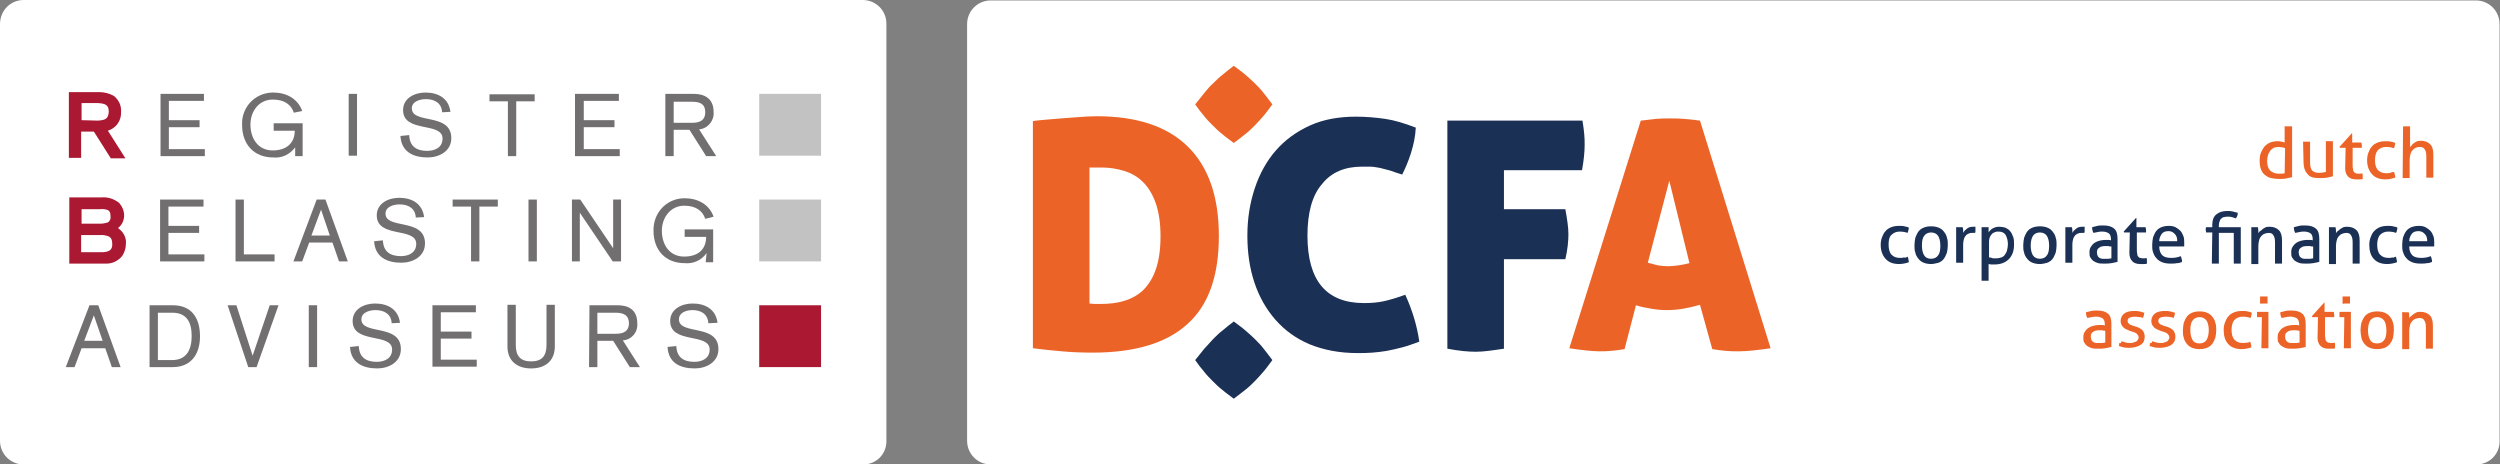 <?xml version="1.0" encoding="utf-8"?>
<!-- Generator: Adobe Illustrator 24.2.2, SVG Export Plug-In . SVG Version: 6.00 Build 0)  -->
<svg version="1.1" id="Laag_1" xmlns="http://www.w3.org/2000/svg" xmlns:xlink="http://www.w3.org/1999/xlink" x="0px" y="0px"
	 width="570px" height="105.9px" viewBox="0 0 570 105.9" style="enable-background:new 0 0 570 105.9;" xml:space="preserve">
<rect x="0" y="0" width="570" height="105.9" fill="#808080" stroke="none"/>
<style type="text/css">
	.st0{fill:#FFFFFF;}
	.st1{fill:#AA1832;}
	.st2{fill:#716F6F;}
	.st3{fill:#C3C2C2;}
	.st4{fill:#EC6327;}
	.st5{fill:#1B3055;}
</style>
<g>
	<path class="st0" d="M196.8,105.9H5.4c-3,0-5.4-2.4-5.4-5.4v-95C0,2.4,2.4,0,5.4,0h191.3c3,0,5.4,2.4,5.4,5.4v95
		C202.2,103.5,199.8,105.9,196.8,105.9z"/>
	<g>
		<path class="st1" d="M25.2,36l-3.8-6h-2.9v6h-2.8V21h6.9c1.2,0,2.4,0.3,3.4,0.9l0,0c1.1,0.9,1.7,2.2,1.6,3.6l0,0
			c0.1,2-1.1,3.7-3,4.3l0,0l4,6.3H25.2z M22.3,27.5c1.7-0.1,2.4-0.4,2.5-2l0,0c0-1.6-0.8-1.9-2.5-2h-3.7v3.9L22.3,27.5L22.3,27.5z"
			/>
		<path class="st2" d="M36.6,21.4h9.9v1.6h-8v4.4h7v1.6h-7V34h8.2v1.6H36.6V21.4z"/>
		<path class="st2" d="M67.3,33.6L67.3,33.6c-1.2,1.6-3,2.5-5,2.3c-4.4,0-7.1-3-7.1-7.4c-0.2-4,2.9-7.3,6.9-7.4c0.1,0,0.1,0,0.2,0
			c3,0,5.6,1.4,6.6,4.2L67,25.7c-0.6-1.8-2.1-3-4.8-3c-3.2,0-5.1,2.7-5.1,5.7s1.6,5.9,5.1,5.9c2.9,0,5-1.5,5-4.5h-4.8v-1.7H69v7.5
			h-1.7L67.3,33.6L67.3,33.6z"/>
		<path class="st2" d="M79.5,21.4h1.9v14.1h-1.9V21.4z"/>
		<path class="st2" d="M100.8,25.6c-0.1-2.1-1.7-3-3.7-3c-1.3,0-3.2,0.5-3.2,2.1c0,3.7,9,0.9,9,6.8c0,3-2.8,4.4-5.4,4.4
			c-3.3,0-6-1.3-6.2-4.9l2-0.2c0.1,2.6,1.7,3.6,4.1,3.6c1.8,0,3.5-0.8,3.5-2.8c0-3.9-9-1.2-9-6.5c0-2.7,2.6-4,5.1-4
			c2.9,0,5.3,1.3,5.7,4.4L100.8,25.6z"/>
		<path class="st2" d="M115.8,23.1h-4.2v-1.6h10.3v1.6h-4.2v12.5h-1.9L115.8,23.1L115.8,23.1z"/>
		<path class="st2" d="M131.2,21.4h9.9v1.6h-8v4.4h7v1.6h-7V34h8.2v1.6h-10.2V21.4z"/>
		<path class="st2" d="M151.8,21.4h6.4c2.2,0,4.5,0.9,4.5,4.1c0.2,2-1.3,3.8-3.3,4l3.9,6.1h-2.3l-3.8-6h-3.6v6h-1.9V21.4z M153.6,28
			h4.2c1.8,0,3-0.6,3-2.4c0-1.9-1.2-2.4-3-2.4h-4.2V28z"/>
		<path class="st1" d="M23.9,60.1h-8.1V45h7.5c1.4-0.1,2.8,0.4,3.9,1.3l0,0c0.7,0.8,1.1,1.8,1.1,2.8l0,0c0,1.2-0.5,2.2-1.4,2.9l0,0
			c1.2,0.8,2,2.2,1.8,3.7l0,0c0,0.9-0.3,1.8-0.8,2.6l0,0C26.9,59.6,25.4,60.2,23.9,60.1L23.9,60.1L23.9,60.1L23.9,60.1z M23.5,57.5
			c1.4-0.1,2.1-0.5,2.1-1.8l0,0c0-1.1-0.3-1.5-0.8-1.8l0,0c-0.6-0.2-1.3-0.4-2-0.3h-4.3v3.9L23.5,57.5L23.5,57.5z M22.8,51
			c0.6,0,1.2-0.1,1.8-0.3l0,0c0.5-0.3,0.7-0.9,0.6-1.4l0,0c0-1-0.3-1.2-0.6-1.4l0,0c-0.6-0.2-1.2-0.3-1.8-0.2h-4.2V51L22.8,51
			L22.8,51z"/>
		<path class="st2" d="M36.5,45.5h9.9v1.6h-8v4.4h7v1.6h-7V58h8.2v1.6H36.5V45.5z"/>
		<path class="st2" d="M53.7,45.5h1.9V58h7v1.6h-8.9V45.5z"/>
		<path class="st2" d="M72.2,45.5h2l5.1,14.1h-2l-1.5-4.3h-5.3l-1.6,4.3h-2L72.2,45.5z M73.2,47.8L73.2,47.8L71,53.7h4.2L73.2,47.8z
			"/>
		<path class="st2" d="M94.8,49.6c-0.1-2.1-1.7-3-3.7-3c-1.3,0-3.2,0.5-3.2,2.1c0,3.7,9,0.9,9,6.8c0,3-2.8,4.4-5.4,4.4
			c-3.3,0-6-1.3-6.2-4.9l2-0.2c0.1,2.6,1.7,3.6,4.1,3.6c1.8,0,3.5-0.8,3.5-2.8c0-3.9-9-1.2-9-6.5c0-2.7,2.6-4,5.1-4
			c2.9,0,5.3,1.3,5.7,4.4L94.8,49.6z"/>
		<path class="st2" d="M107.4,47.1h-4.2v-1.6h10.3v1.6h-4.2v12.5h-1.9L107.4,47.1L107.4,47.1z"/>
		<path class="st2" d="M120.5,45.5h1.9v14.1h-1.9V45.5z"/>
		<path class="st2" d="M130.4,45.5h1.9l7.5,11.1l0,0V45.5h1.8v14.1h-1.9l-7.5-11.1l0,0v11.1h-1.8V45.5z"/>
		<path class="st2" d="M161.1,57.7L161.1,57.7c-1.1,1.6-3,2.5-5,2.3c-4.4,0-7.1-3-7.1-7.4c-0.1-4,2.9-7.3,6.9-7.4c0.1,0,0.1,0,0.2,0
			c3,0,5.6,1.4,6.6,4.2l-1.9,0.5c-0.6-1.8-2.1-3-4.8-3c-3.1,0-5.1,2.7-5.1,5.7c0,3,1.6,5.9,5.1,5.9c3,0,5-1.5,5-4.5h-4.9v-1.7h6.5
			v7.5h-1.7L161.1,57.7L161.1,57.7z"/>
		<path class="st2" d="M20.4,69.6h2l5.1,14.1h-2L24,79.4h-5.4L17,83.7h-2L20.4,69.6z M21.4,71.9L21.4,71.9l-2.2,5.8h4.2L21.4,71.9z"
			/>
		<path class="st2" d="M34.1,69.6h5.3c4.3,0,6.2,2.9,6.2,7.1c0,4-2,7-6.2,7h-5.3V69.6z M36,82.1h3.2c3.3,0,4.5-2.3,4.5-5.5
			s-1.2-5.3-4.4-5.3H36V82.1z"/>
		<path class="st2" d="M51.9,69.6h2l3.7,11.5l0,0l3.9-11.5h2l-5,14.1h-1.9L51.9,69.6z"/>
		<path class="st2" d="M70.4,69.6h1.9v14.1h-1.9V69.6z"/>
		<path class="st2" d="M89.3,73.7c-0.1-2.1-1.7-3-3.7-3c-1.3,0-3.2,0.5-3.2,2.1c0,3.7,9,0.9,9,6.8c0,3-2.8,4.4-5.4,4.4
			c-3.3,0-6-1.3-6.2-4.9l2-0.2c0.1,2.6,1.7,3.6,4.1,3.6c1.8,0,3.5-0.8,3.5-2.8c0-3.9-9-1.2-9-6.5c0-2.7,2.6-4,5.1-4
			c2.9,0,5.3,1.3,5.7,4.4L89.3,73.7z"/>
		<path class="st2" d="M98.6,69.6h9.9v1.6h-8v4.4h7v1.6h-7V82h8.2v1.6H98.6V69.6z"/>
		<path class="st2" d="M126.5,79c0,3.2-2.1,5-5.4,5s-5.4-1.8-5.4-5v-9.5h1.9v9.2c0,2.5,1.1,3.7,3.5,3.7s3.5-1.2,3.5-3.7v-9.2h1.9V79
			z"/>
		<path class="st2" d="M134.4,69.6h6.4c2.2,0,4.5,0.8,4.5,4.1c0.2,2-1.3,3.8-3.3,3.9l3.9,6.1h-2.3l-3.8-6h-3.6v6h-1.9L134.4,69.6z
			 M136.2,76.1h4.2c1.8,0,3-0.6,3-2.4s-1.2-2.4-3-2.4h-4.2V76.1z"/>
		<path class="st2" d="M161.5,73.7c-0.1-2.1-1.7-3-3.6-3c-1.3,0-3.1,0.5-3.1,2.1c0,3.7,9,0.9,9,6.8c0,3-2.8,4.4-5.4,4.4
			c-3.4,0-6-1.3-6.2-4.9l2-0.2c0.1,2.6,1.7,3.6,4.1,3.6c1.8,0,3.5-0.8,3.5-2.8c0-3.9-9-1.2-9-6.5c0-2.7,2.6-4,5.1-4
			c2.9,0,5.3,1.3,5.7,4.4L161.5,73.7z"/>
		<rect x="173.1" y="69.6" class="st1" width="14.1" height="14.1"/>
		<rect x="173.1" y="45.5" class="st3" width="14.1" height="14.1"/>
		<rect x="173.1" y="21.4" class="st3" width="14.1" height="14.1"/>
	</g>
</g>
<g>
	<path class="st0" d="M564.6,105.9H225.9c-3,0-5.4-2.4-5.4-5.4v-95c0-3,2.4-5.4,5.4-5.4h338.6c3,0,5.4,2.4,5.4,5.4v95
		C570,103.5,567.6,105.9,564.6,105.9z"/>
	<g>
		<g>
			<g>
				<path class="st4" d="M521,28.8c0.1,0,0.3,0,0.4,0c0.2,0,0.3,0,0.4,0s0.2,0,0.4,0c0.1,0,0.3,0,0.4,0v11.6
					c-0.4,0.1-0.9,0.2-1.4,0.3s-1.1,0.1-1.7,0.1c-0.6,0-1.1-0.1-1.7-0.2c-0.5-0.1-1-0.4-1.4-0.7s-0.7-0.8-0.9-1.3
					c-0.2-0.5-0.3-1.2-0.3-2c0-0.7,0.1-1.3,0.3-1.8c0.2-0.5,0.5-1,0.8-1.4c0.4-0.4,0.8-0.7,1.3-0.9s1.1-0.3,1.7-0.3
					c0.3,0,0.6,0,0.8,0.1c0.3,0,0.5,0.1,0.8,0.2v-3.7C520.9,28.7,521,28.7,521,28.8z M521,33.8c-0.2-0.1-0.4-0.2-0.7-0.2
					c-0.2,0-0.5-0.1-0.8-0.1c-0.4,0-0.8,0.1-1.1,0.2c-0.3,0.2-0.6,0.4-0.8,0.7c-0.2,0.3-0.4,0.6-0.5,1c-0.1,0.4-0.2,0.8-0.2,1.3
					c0,1,0.3,1.8,0.7,2.2c0.5,0.4,1.1,0.7,1.9,0.7c0.3,0,0.5,0,0.8,0c0.2,0,0.4-0.1,0.6-0.1L521,33.8C520.9,33.8,521,33.8,521,33.8z
					"/>
				<path class="st4" d="M525.1,32.3c0.1,0,0.3,0,0.4,0c0.2,0,0.3,0,0.4,0c0.1,0,0.3,0,0.4,0c0.2,0,0.3,0,0.4,0v4.5
					c0,0.5,0,0.9,0.1,1.3c0.1,0.4,0.2,0.6,0.4,0.8c0.2,0.2,0.4,0.3,0.7,0.4c0.3,0.1,0.6,0.1,1,0.1c0.5,0,1-0.1,1.4-0.2v-7
					c0.1,0,0.2,0,0.4,0c0.1,0,0.3,0,0.4,0s0.3,0,0.4,0c0.1,0,0.3,0,0.4,0v8c-0.4,0.1-0.8,0.2-1.3,0.3s-1.1,0.1-1.6,0.1s-1,0-1.5-0.1
					s-0.9-0.3-1.2-0.6c-0.3-0.3-0.6-0.7-0.8-1.2c-0.2-0.5-0.3-1.2-0.3-2L525.1,32.3C525.2,32.3,525.1,32.3,525.1,32.3z"/>
				<path class="st4" d="M534.8,33.7h-1.3l-0.1-0.2l2.8-3.1h0.1v2.1h2.1c0,0.2,0.1,0.4,0.1,0.6c0,0.1,0,0.2,0,0.3s0,0.2,0,0.3h-2.1
					v3.8c0,0.5,0,0.8,0.1,1.1c0,0.3,0.1,0.5,0.2,0.6s0.2,0.2,0.4,0.3c0.2,0.1,0.4,0.1,0.6,0.1s0.4,0,0.5,0c0.2,0,0.3-0.1,0.4-0.1
					c0.1,0.2,0.1,0.4,0.1,0.7c0,0.2,0,0.4,0,0.6c-0.2,0.1-0.4,0.1-0.7,0.1c-0.2,0-0.5,0-0.8,0c-0.8,0-1.4-0.2-1.8-0.6
					c-0.4-0.4-0.7-1-0.7-1.9L534.8,33.7L534.8,33.7L534.8,33.7z"/>
				<path class="st4" d="M545.8,39.2c0.1,0.2,0.2,0.3,0.2,0.6c0.1,0.2,0.1,0.5,0.1,0.7c-0.6,0.2-1.4,0.4-2.2,0.4
					c-1.4,0-2.4-0.4-3.1-1.2s-1.1-1.8-1.1-3.2c0-0.6,0.1-1.2,0.3-1.7c0.2-0.5,0.4-1,0.8-1.4c0.3-0.4,0.8-0.7,1.3-0.9
					s1.1-0.3,1.8-0.3c0.5,0,0.9,0,1.2,0.1c0.3,0.1,0.7,0.1,1,0.3c0,0.2,0,0.4-0.1,0.6c0,0.2-0.1,0.5-0.2,0.6
					c-0.5-0.2-1.1-0.3-1.8-0.3c-0.8,0-1.4,0.3-1.9,0.8c-0.4,0.5-0.6,1.3-0.6,2.2c0,1,0.2,1.8,0.7,2.3s1.1,0.7,1.9,0.7
					c0.3,0,0.6,0,0.9-0.1C545.2,39.3,545.5,39.2,545.8,39.2z"/>
				<path class="st4" d="M547.9,28.8c0.1,0,0.3,0,0.4,0s0.3,0,0.4,0c0.1,0,0.3,0,0.4,0c0.2,0,0.3,0,0.4,0v4.8
					c0.1-0.2,0.2-0.3,0.4-0.5c0.1-0.2,0.3-0.3,0.5-0.5c0.2-0.1,0.5-0.3,0.7-0.4c0.3-0.1,0.6-0.1,0.9-0.1c0.9,0,1.6,0.3,2.1,0.8
					s0.7,1.3,0.7,2.4v5.2c-0.1,0-0.2,0-0.4,0c-0.1,0-0.3,0-0.4,0s-0.3,0-0.4,0c-0.1,0-0.3,0-0.4,0v-4.8c0-0.8-0.1-1.3-0.4-1.7
					c-0.3-0.4-0.6-0.5-1.2-0.5c-0.3,0-0.6,0.1-0.8,0.2c-0.3,0.1-0.5,0.3-0.7,0.5c-0.2,0.2-0.4,0.5-0.5,0.9c-0.1,0.4-0.2,0.8-0.2,1.3
					v4.2c-0.1,0-0.3,0-0.4,0c-0.2,0-0.3,0-0.4,0c-0.1,0-0.2,0-0.4,0s-0.3,0-0.4,0L547.9,28.8C547.8,28.8,547.9,28.8,547.9,28.8z"/>
				<path class="st5" d="M434.9,58.5c0.1,0.2,0.2,0.3,0.2,0.6c0.1,0.2,0.1,0.5,0.1,0.7c-0.6,0.2-1.4,0.4-2.2,0.4
					c-1.4,0-2.4-0.4-3.1-1.2c-0.7-0.8-1.1-1.8-1.1-3.2c0-0.6,0.1-1.2,0.3-1.7c0.2-0.5,0.4-1,0.8-1.4c0.3-0.4,0.8-0.7,1.3-0.9
					s1.1-0.3,1.8-0.3c0.5,0,0.9,0,1.2,0.1c0.3,0.1,0.7,0.1,1,0.3c0,0.2,0,0.4-0.1,0.6c0,0.2-0.1,0.5-0.2,0.6
					c-0.5-0.2-1.1-0.3-1.8-0.3c-0.8,0-1.4,0.3-1.9,0.8s-0.6,1.3-0.6,2.2c0,1,0.2,1.8,0.7,2.3s1.1,0.7,1.9,0.7c0.3,0,0.6,0,0.9-0.1
					C434.4,58.8,434.7,58.7,434.9,58.5z"/>
				<path class="st5" d="M440.3,60.2c-0.6,0-1.2-0.1-1.7-0.3s-0.9-0.5-1.2-0.9c-0.3-0.4-0.6-0.8-0.7-1.4c-0.2-0.5-0.2-1.1-0.2-1.7
					c0-0.6,0.1-1.2,0.2-1.7c0.2-0.5,0.4-1,0.7-1.4c0.3-0.4,0.7-0.7,1.2-0.9s1-0.3,1.7-0.3c0.6,0,1.2,0.1,1.7,0.3s0.9,0.5,1.2,0.9
					c0.3,0.4,0.6,0.8,0.7,1.4c0.2,0.5,0.2,1.1,0.2,1.7c0,0.6-0.1,1.2-0.2,1.7c-0.2,0.5-0.4,1-0.7,1.4c-0.3,0.4-0.7,0.7-1.2,0.9
					C441.5,60,440.9,60.2,440.3,60.2z M440.3,59c0.7,0,1.3-0.3,1.6-0.8c0.4-0.5,0.5-1.3,0.5-2.2c0-1-0.2-1.7-0.5-2.2
					c-0.3-0.5-0.9-0.8-1.6-0.8c-0.7,0-1.3,0.3-1.6,0.8c-0.4,0.5-0.5,1.3-0.5,2.2c0,1,0.2,1.7,0.5,2.2C439,58.7,439.5,59,440.3,59z"
					/>
				<path class="st5" d="M446.2,51.8c0.1,0,0.2,0,0.3,0s0.2,0,0.3,0c0.1,0,0.2,0,0.4,0c0.1,0,0.2,0,0.3,0c0,0.2,0.1,0.4,0.1,0.6
					c0,0.3,0,0.5,0,0.7c0.2-0.4,0.5-0.7,0.9-1s0.8-0.4,1.4-0.4c0.1,0,0.2,0,0.3,0c0.1,0,0.2,0,0.2,0c0,0.1,0,0.2,0,0.3s0,0.2,0,0.3
					s0,0.3,0,0.4c0,0.1,0,0.3-0.1,0.4c-0.1,0-0.2,0-0.3,0c-0.1,0-0.2,0-0.2,0c-0.3,0-0.6,0-0.8,0.1c-0.3,0.1-0.5,0.2-0.7,0.4
					s-0.4,0.5-0.5,0.8c-0.1,0.4-0.2,0.8-0.2,1.4v4.1c-0.1,0-0.3,0-0.4,0c-0.1,0-0.3,0-0.4,0c-0.1,0-0.3,0-0.4,0c-0.1,0-0.3,0-0.4,0
					v-8.1H446.2z"/>
				<path class="st5" d="M452.2,51.8c0.1,0,0.2,0,0.3,0s0.2,0,0.3,0c0.1,0,0.2,0,0.3,0s0.2,0,0.3,0c0,0,0,0.1,0,0.2
					c0,0.1,0,0.2,0,0.4c0,0.1,0,0.3,0,0.4c0,0.1,0,0.2,0,0.2c0.1-0.2,0.2-0.3,0.4-0.5c0.2-0.2,0.3-0.3,0.5-0.4
					c0.2-0.1,0.4-0.2,0.7-0.3s0.6-0.1,0.9-0.1c0.5,0,0.9,0.1,1.3,0.2c0.4,0.2,0.8,0.4,1.1,0.8c0.3,0.3,0.5,0.8,0.7,1.3
					s0.2,1.1,0.2,1.8c0,1.4-0.4,2.5-1.2,3.3s-1.9,1.2-3.3,1.2c-0.2,0-0.5,0-0.7,0s-0.5-0.1-0.6-0.1V64c-0.1,0-0.3,0-0.4,0
					c-0.1,0-0.3,0-0.4,0s-0.3,0-0.4,0c-0.1,0-0.3,0-0.4,0V51.8C451.8,51.8,452.2,51.8,452.2,51.8z M453.8,58.7
					c0.2,0.1,0.4,0.1,0.6,0.2c0.2,0,0.5,0,0.8,0c0.4,0,0.7-0.1,1.1-0.2c0.3-0.1,0.6-0.3,0.8-0.6c0.2-0.3,0.4-0.6,0.5-1
					c0.1-0.4,0.2-0.9,0.2-1.4c0-0.9-0.2-1.5-0.5-2.1c-0.3-0.5-0.8-0.8-1.6-0.8c-0.3,0-0.5,0-0.8,0.1c-0.2,0.1-0.5,0.2-0.7,0.4
					s-0.3,0.4-0.5,0.7c-0.1,0.3-0.2,0.6-0.2,1.1v3.6H453.8z"/>
				<path class="st5" d="M465.1,60.2c-0.6,0-1.2-0.1-1.7-0.3s-0.9-0.5-1.2-0.9s-0.6-0.8-0.7-1.4c-0.2-0.5-0.2-1.1-0.2-1.7
					c0-0.6,0.1-1.2,0.2-1.7c0.2-0.5,0.4-1,0.7-1.4s0.7-0.7,1.2-0.9s1.1-0.3,1.7-0.3s1.2,0.1,1.7,0.3s0.9,0.5,1.2,0.9
					s0.6,0.8,0.7,1.4c0.2,0.5,0.2,1.1,0.2,1.7c0,0.6-0.1,1.2-0.2,1.7c-0.2,0.5-0.4,1-0.7,1.4s-0.7,0.7-1.2,0.9
					C466.3,60,465.8,60.2,465.1,60.2z M465.1,59c0.7,0,1.3-0.3,1.6-0.8c0.4-0.5,0.5-1.3,0.5-2.2c0-1-0.2-1.7-0.5-2.2
					s-0.9-0.8-1.6-0.8c-0.7,0-1.3,0.3-1.6,0.8S463,55,463,56c0,1,0.2,1.7,0.5,2.2S464.4,59,465.1,59z"/>
				<path class="st5" d="M471.1,51.8c0.1,0,0.2,0,0.3,0c0.1,0,0.2,0,0.3,0s0.2,0,0.4,0c0.1,0,0.2,0,0.3,0c0,0.2,0.1,0.4,0.1,0.6
					c0,0.3,0,0.5,0,0.7c0.2-0.4,0.5-0.7,0.9-1c0.4-0.3,0.8-0.4,1.4-0.4c0.1,0,0.2,0,0.3,0s0.2,0,0.2,0c0,0.1,0,0.2,0,0.3
					s0,0.2,0,0.3s0,0.3,0,0.4c0,0.1,0,0.3-0.1,0.4c-0.1,0-0.2,0-0.3,0s-0.2,0-0.2,0c-0.3,0-0.6,0-0.8,0.1c-0.3,0.1-0.5,0.2-0.7,0.4
					c-0.2,0.2-0.4,0.5-0.5,0.8c-0.1,0.4-0.2,0.8-0.2,1.4v4.1c-0.1,0-0.2,0-0.4,0c-0.1,0-0.3,0-0.4,0c-0.1,0-0.3,0-0.4,0
					s-0.3,0-0.4,0v-8.1H471.1z"/>
				<path class="st5" d="M481.3,54.5c0-0.6-0.2-1.1-0.5-1.3s-0.8-0.4-1.4-0.4c-0.4,0-0.7,0-1.1,0.1c-0.3,0.1-0.6,0.1-1,0.2
					c-0.2-0.4-0.3-0.8-0.3-1.3c0.4-0.1,0.8-0.2,1.2-0.3c0.4-0.1,0.9-0.1,1.3-0.1c1.1,0,1.9,0.2,2.5,0.7s0.8,1.3,0.8,2.4v5.2
					c-0.4,0.1-0.8,0.2-1.4,0.3c-0.5,0.1-1.1,0.1-1.6,0.1s-1,0-1.4-0.1s-0.8-0.3-1.1-0.5c-0.3-0.2-0.5-0.5-0.7-0.8s-0.2-0.7-0.2-1.2
					s0.1-0.9,0.3-1.2c0.2-0.3,0.4-0.6,0.8-0.9c0.3-0.2,0.7-0.4,1.1-0.5s0.9-0.2,1.3-0.2c0.3,0,0.6,0,0.8,0c0.2,0,0.4,0,0.6,0.1
					L481.3,54.5L481.3,54.5z M481.3,56.2c-0.2,0-0.4,0-0.6-0.1c-0.2,0-0.5,0-0.6,0c-0.7,0-1.2,0.1-1.5,0.4c-0.4,0.2-0.5,0.6-0.5,1.1
					c0,0.3,0.1,0.6,0.2,0.8s0.3,0.3,0.4,0.4c0.2,0.1,0.4,0.2,0.6,0.2s0.4,0,0.6,0s0.5,0,0.8,0s0.5-0.1,0.7-0.1v-2.7
					C481.4,56.2,481.3,56.2,481.3,56.2z"/>
				<path class="st5" d="M485.6,53h-1.3l-0.1-0.2l2.8-3.1h0.1v2.1h2.1c0,0.2,0.1,0.4,0.1,0.6c0,0.1,0,0.2,0,0.3s0,0.2,0,0.3h-2.1
					v3.8c0,0.5,0,0.8,0.1,1.1c0,0.3,0.1,0.5,0.2,0.6s0.2,0.2,0.4,0.3c0.2,0,0.4,0.1,0.6,0.1s0.4,0,0.5,0c0.2,0,0.3-0.1,0.4-0.1
					c0.1,0.2,0.1,0.4,0.1,0.7c0,0.2,0,0.4,0,0.6c-0.2,0.1-0.4,0.1-0.7,0.1c-0.2,0-0.5,0-0.8,0c-0.8,0-1.4-0.2-1.8-0.6
					c-0.4-0.4-0.7-1-0.7-1.9L485.6,53L485.6,53L485.6,53z"/>
				<path class="st5" d="M492.3,56.2c0,0.9,0.3,1.6,0.7,2c0.4,0.4,1.1,0.6,2,0.6c0.8,0,1.5-0.1,2.2-0.4c0.1,0.2,0.2,0.4,0.2,0.6
					c0.1,0.2,0.1,0.5,0.1,0.7c-0.4,0.2-0.7,0.3-1.2,0.3c-0.4,0.1-0.9,0.1-1.4,0.1c-0.8,0-1.4-0.1-1.9-0.3s-1-0.5-1.3-0.9
					c-0.4-0.4-0.6-0.8-0.8-1.4c-0.2-0.5-0.2-1.1-0.2-1.7c0-0.6,0.1-1.2,0.2-1.7c0.2-0.5,0.4-1,0.7-1.4s0.7-0.7,1.2-0.9
					s1.1-0.3,1.7-0.3s1.1,0.1,1.5,0.3s0.8,0.5,1.1,0.8c0.3,0.3,0.5,0.7,0.7,1.2s0.2,1,0.2,1.5c0,0.2,0,0.3,0,0.5s0,0.3,0,0.4
					L492.3,56.2L492.3,56.2z M496.4,55c0-0.3,0-0.6-0.1-0.9c-0.1-0.3-0.2-0.5-0.4-0.7c-0.2-0.2-0.4-0.4-0.6-0.5s-0.5-0.2-0.9-0.2
					c-0.7,0-1.2,0.2-1.5,0.6c-0.3,0.4-0.6,1-0.6,1.7C492.3,55,496.4,55,496.4,55z"/>
				<path class="st5" d="M504.4,53H503c0-0.2-0.1-0.4-0.1-0.6c0-0.2,0-0.4,0.1-0.6h1.4v-0.6c0-1,0.3-1.8,0.9-2.3s1.4-0.8,2.5-0.8
					c0.4,0,0.8,0,1.2,0.1c0.3,0.1,0.7,0.2,1.2,0.3c0,0.2,0,0.5-0.1,0.7s-0.2,0.4-0.3,0.6c-0.3-0.1-0.6-0.2-0.9-0.3s-0.6-0.1-1-0.1
					c-0.3,0-0.5,0-0.8,0.1c-0.2,0-0.4,0.1-0.6,0.3c-0.2,0.1-0.3,0.3-0.4,0.6c-0.1,0.2-0.2,0.6-0.2,0.9v0.5h5v8.3c-0.1,0-0.2,0-0.4,0
					c-0.1,0-0.3,0-0.4,0s-0.2,0-0.4,0c-0.1,0-0.3,0-0.4,0v-7h-3.4v7c-0.1,0-0.2,0-0.4,0c-0.1,0-0.3,0-0.4,0s-0.3,0-0.4,0
					c-0.2,0-0.3,0-0.4,0L504.4,53C504.3,53,504.4,53,504.4,53z"/>
				<path class="st5" d="M513.6,51.8c0.1,0,0.2,0,0.3,0s0.2,0,0.3,0c0.1,0,0.2,0,0.3,0s0.2,0,0.3,0c0,0.2,0.1,0.4,0.1,0.7
					s0,0.5,0,0.7c0.1-0.2,0.2-0.4,0.4-0.5c0.2-0.1,0.4-0.3,0.6-0.5c0.2-0.1,0.5-0.3,0.7-0.4c0.3-0.1,0.6-0.1,0.9-0.1
					c0.9,0,1.6,0.3,2.1,0.8s0.7,1.3,0.7,2.4v5.2c-0.1,0-0.3,0-0.4,0c-0.2,0-0.3,0-0.4,0s-0.3,0-0.4,0c-0.1,0-0.3,0-0.4,0v-4.8
					c0-0.8-0.1-1.3-0.4-1.7c-0.2-0.4-0.6-0.5-1.1-0.5c-0.3,0-0.6,0.1-0.9,0.2c-0.3,0.1-0.5,0.3-0.7,0.5c-0.2,0.2-0.4,0.5-0.5,0.9
					c-0.1,0.4-0.2,0.8-0.2,1.3v4.2c-0.1,0-0.3,0-0.4,0s-0.3,0-0.4,0c-0.1,0-0.3,0-0.4,0c-0.2,0-0.3,0-0.4,0v-8.4
					C513.3,51.8,513.6,51.8,513.6,51.8z"/>
				<path class="st5" d="M527.3,54.5c0-0.6-0.2-1.1-0.5-1.3s-0.8-0.4-1.4-0.4c-0.4,0-0.7,0-1.1,0.1c-0.3,0.1-0.6,0.1-1,0.2
					c-0.2-0.4-0.3-0.8-0.3-1.3c0.4-0.1,0.8-0.2,1.2-0.3c0.4-0.1,0.9-0.1,1.3-0.1c1.1,0,1.9,0.2,2.5,0.7s0.8,1.3,0.8,2.4v5.2
					c-0.4,0.1-0.8,0.2-1.4,0.3c-0.5,0.1-1.1,0.1-1.6,0.1s-1,0-1.4-0.1c-0.4-0.1-0.8-0.3-1.1-0.5s-0.5-0.5-0.7-0.8s-0.2-0.7-0.2-1.2
					s0.1-0.9,0.3-1.2c0.2-0.3,0.4-0.6,0.8-0.9c0.3-0.2,0.7-0.4,1.1-0.5c0.4-0.1,0.9-0.2,1.3-0.2c0.3,0,0.6,0,0.8,0
					c0.2,0,0.4,0,0.6,0.1L527.3,54.5L527.3,54.5z M527.3,56.2c-0.2,0-0.4,0-0.6-0.1c-0.2,0-0.5,0-0.6,0c-0.7,0-1.2,0.1-1.5,0.4
					c-0.4,0.2-0.5,0.6-0.5,1.1c0,0.3,0.1,0.6,0.2,0.8s0.3,0.3,0.4,0.4c0.2,0.1,0.4,0.2,0.6,0.2s0.4,0,0.6,0c0.2,0,0.5,0,0.8,0
					c0.3,0,0.5-0.1,0.7-0.1v-2.7C527.4,56.2,527.3,56.2,527.3,56.2z"/>
				<path class="st5" d="M531.3,51.8c0.1,0,0.2,0,0.3,0s0.2,0,0.3,0c0.1,0,0.2,0,0.3,0s0.2,0,0.3,0c0,0.2,0.1,0.4,0.1,0.7
					s0,0.5,0,0.7c0.1-0.2,0.2-0.4,0.4-0.5c0.2-0.2,0.4-0.3,0.6-0.5c0.2-0.1,0.5-0.3,0.7-0.4c0.3-0.1,0.6-0.1,0.9-0.1
					c0.9,0,1.6,0.3,2.1,0.8s0.7,1.3,0.7,2.4v5.2c-0.1,0-0.3,0-0.4,0c-0.2,0-0.3,0-0.4,0c-0.1,0-0.3,0-0.4,0s-0.3,0-0.4,0v-4.8
					c0-0.8-0.1-1.3-0.4-1.7c-0.2-0.4-0.6-0.5-1.1-0.5c-0.3,0-0.6,0.1-0.9,0.2c-0.3,0.1-0.5,0.3-0.7,0.5s-0.4,0.5-0.5,0.9
					s-0.2,0.8-0.2,1.3v4.2c-0.1,0-0.3,0-0.4,0c-0.1,0-0.3,0-0.4,0s-0.3,0-0.4,0c-0.2,0-0.3,0-0.4,0v-8.4
					C531,51.8,531.3,51.8,531.3,51.8z"/>
				<path class="st5" d="M546.2,58.5c0.1,0.2,0.2,0.3,0.2,0.6c0.1,0.2,0.1,0.5,0.1,0.7c-0.6,0.2-1.4,0.4-2.2,0.4
					c-1.4,0-2.4-0.4-3.1-1.2s-1-1.8-1-3.2c0-0.6,0.1-1.2,0.3-1.7c0.2-0.5,0.4-1,0.8-1.4s0.8-0.7,1.3-0.9s1.1-0.3,1.8-0.3
					c0.5,0,0.9,0,1.2,0.1c0.3,0.1,0.7,0.1,1,0.3c0,0.2,0,0.4-0.1,0.6c0,0.2-0.1,0.5-0.2,0.6c-0.5-0.2-1.1-0.3-1.8-0.3
					c-0.8,0-1.4,0.3-1.9,0.8c-0.4,0.5-0.6,1.3-0.6,2.2c0,1,0.2,1.8,0.7,2.3s1.1,0.7,1.9,0.7c0.3,0,0.6,0,0.9-0.1
					C545.6,58.8,545.9,58.7,546.2,58.5z"/>
				<path class="st5" d="M549.3,56.2c0,0.9,0.3,1.6,0.7,2s1.1,0.6,2,0.6c0.8,0,1.5-0.1,2.2-0.4c0.1,0.2,0.2,0.4,0.2,0.6
					c0.1,0.2,0.1,0.5,0.1,0.7c-0.4,0.2-0.7,0.3-1.2,0.3c-0.4,0.1-0.9,0.1-1.4,0.1c-0.8,0-1.4-0.1-1.9-0.3s-1-0.5-1.3-0.9
					c-0.4-0.4-0.6-0.8-0.8-1.4c-0.2-0.5-0.2-1.1-0.2-1.7c0-0.6,0.1-1.2,0.2-1.7c0.2-0.5,0.4-1,0.7-1.4c0.3-0.4,0.7-0.7,1.2-0.9
					s1.1-0.3,1.7-0.3c0.6,0,1.1,0.1,1.5,0.3c0.4,0.2,0.8,0.5,1.1,0.8s0.5,0.7,0.7,1.2s0.2,1,0.2,1.5c0,0.2,0,0.3,0,0.5s0,0.3,0,0.4
					L549.3,56.2L549.3,56.2z M553.4,55c0-0.3,0-0.6-0.1-0.9c-0.1-0.3-0.2-0.5-0.4-0.7c-0.2-0.2-0.4-0.4-0.6-0.5s-0.5-0.2-0.9-0.2
					c-0.7,0-1.2,0.2-1.5,0.6c-0.3,0.4-0.6,1-0.6,1.7C549.3,55,553.4,55,553.4,55z"/>
				<path class="st4" d="M479.9,73.9c0-0.6-0.2-1.1-0.5-1.3c-0.3-0.2-0.8-0.4-1.4-0.4c-0.4,0-0.7,0-1.1,0.1c-0.3,0.1-0.6,0.1-1,0.2
					c-0.2-0.4-0.3-0.8-0.3-1.3c0.4-0.1,0.8-0.2,1.2-0.3s0.9-0.1,1.3-0.1c1.1,0,1.9,0.2,2.5,0.7s0.8,1.3,0.8,2.4v5.2
					c-0.4,0.1-0.8,0.2-1.4,0.3c-0.5,0.1-1.1,0.1-1.6,0.1s-1,0-1.4-0.1s-0.8-0.3-1.1-0.5s-0.5-0.5-0.7-0.8c-0.2-0.3-0.2-0.7-0.2-1.2
					s0.1-0.9,0.3-1.2c0.2-0.3,0.4-0.6,0.8-0.9c0.3-0.2,0.7-0.4,1.1-0.5s0.9-0.2,1.3-0.2c0.3,0,0.6,0,0.8,0s0.4,0,0.6,0.1L479.9,73.9
					L479.9,73.9z M479.9,75.4c-0.2,0-0.4,0-0.6-0.1c-0.2,0-0.5,0-0.6,0c-0.7,0-1.2,0.1-1.5,0.4c-0.4,0.2-0.5,0.6-0.5,1.1
					c0,0.3,0.1,0.6,0.2,0.8c0.1,0.2,0.3,0.3,0.4,0.4c0.2,0.1,0.4,0.2,0.6,0.2s0.4,0,0.6,0s0.5,0,0.8,0s0.5-0.1,0.7-0.1v-2.7
					C480,75.5,479.9,75.5,479.9,75.4z"/>
				<path class="st4" d="M483.7,77.8c0.3,0.1,0.6,0.2,1,0.3c0.3,0.1,0.7,0.1,1,0.1c0.2,0,0.5,0,0.7-0.1s0.4-0.1,0.6-0.2
					s0.3-0.2,0.4-0.4c0.1-0.2,0.2-0.3,0.2-0.5s0-0.4-0.1-0.5s-0.2-0.3-0.3-0.4s-0.3-0.2-0.5-0.3s-0.4-0.1-0.6-0.2l-0.6-0.2
					c-0.7-0.3-1.2-0.5-1.5-0.9c-0.3-0.3-0.5-0.8-0.5-1.3c0-0.7,0.3-1.3,0.8-1.7s1.3-0.6,2.3-0.6c0.4,0,0.8,0,1.2,0.1
					c0.4,0.1,0.8,0.2,1.1,0.3c0,0.2-0.1,0.4-0.1,0.6c-0.1,0.2-0.1,0.4-0.2,0.6c-0.2-0.1-0.5-0.2-0.8-0.2s-0.7-0.1-1.1-0.1
					s-0.8,0.1-1.1,0.2c-0.3,0.1-0.5,0.4-0.5,0.7c0,0.2,0,0.3,0.1,0.5c0.1,0.1,0.2,0.2,0.3,0.3s0.3,0.2,0.4,0.2
					c0.2,0.1,0.3,0.1,0.5,0.2l0.7,0.2c0.3,0.1,0.5,0.2,0.7,0.3s0.4,0.3,0.6,0.4c0.2,0.2,0.3,0.4,0.4,0.6c0.1,0.3,0.2,0.6,0.2,0.9
					c0,0.4-0.1,0.8-0.2,1.1c-0.1,0.3-0.4,0.6-0.7,0.8c-0.3,0.2-0.7,0.4-1.1,0.5s-0.9,0.2-1.4,0.2s-1,0-1.4-0.1s-0.7-0.2-1.1-0.3
					c0-0.2,0.1-0.4,0.1-0.7C483.6,78.3,483.6,78.2,483.7,77.8z"/>
				<path class="st4" d="M490.7,77.8c0.3,0.1,0.6,0.2,1,0.3c0.4,0.1,0.7,0.1,1,0.1c0.2,0,0.5,0,0.7-0.1s0.4-0.1,0.6-0.2
					s0.3-0.2,0.4-0.4c0.1-0.2,0.2-0.3,0.2-0.5s0-0.4-0.1-0.5s-0.2-0.3-0.3-0.4c-0.1-0.1-0.3-0.2-0.5-0.3s-0.4-0.1-0.6-0.2l-0.6-0.2
					c-0.7-0.3-1.2-0.5-1.5-0.9c-0.3-0.3-0.5-0.8-0.5-1.3c0-0.7,0.3-1.3,0.8-1.7s1.3-0.6,2.3-0.6c0.4,0,0.8,0,1.2,0.1
					c0.4,0.1,0.8,0.2,1.1,0.3c0,0.2-0.1,0.4-0.1,0.6c-0.1,0.2-0.1,0.4-0.2,0.6c-0.2-0.1-0.5-0.2-0.8-0.2c-0.3-0.1-0.7-0.1-1.1-0.1
					s-0.8,0.1-1.1,0.2c-0.3,0.1-0.5,0.4-0.5,0.7c0,0.2,0,0.3,0.1,0.5c0.1,0.1,0.2,0.2,0.3,0.3c0.1,0.1,0.3,0.2,0.4,0.2
					c0.2,0.1,0.3,0.1,0.5,0.2l0.7,0.2c0.3,0.1,0.5,0.2,0.7,0.3s0.4,0.3,0.6,0.4c0.2,0.2,0.3,0.4,0.4,0.6c0.1,0.3,0.2,0.6,0.2,0.9
					c0,0.4-0.1,0.8-0.2,1.1c-0.2,0.3-0.4,0.6-0.7,0.8c-0.3,0.2-0.7,0.4-1.1,0.5s-0.9,0.2-1.4,0.2s-1,0-1.4-0.1s-0.7-0.2-1.1-0.3
					c0-0.2,0.1-0.4,0.1-0.7C490.5,78.3,490.6,78.2,490.7,77.8z"/>
				<path class="st4" d="M501.5,79.6c-0.6,0-1.2-0.1-1.7-0.3c-0.5-0.2-0.9-0.5-1.2-0.9c-0.3-0.4-0.6-0.8-0.7-1.4
					c-0.2-0.5-0.2-1.1-0.2-1.7s0.1-1.2,0.2-1.7c0.2-0.5,0.4-1,0.7-1.4c0.3-0.4,0.7-0.7,1.2-0.9c0.5-0.2,1-0.3,1.7-0.3
					s1.2,0.1,1.7,0.3c0.5,0.2,0.9,0.5,1.2,0.9c0.3,0.4,0.6,0.8,0.7,1.4c0.2,0.5,0.2,1.1,0.2,1.7s-0.1,1.2-0.2,1.7
					c-0.2,0.5-0.4,1-0.7,1.4c-0.3,0.4-0.7,0.7-1.2,0.9S502.2,79.6,501.5,79.6z M501.5,78.3c0.7,0,1.3-0.3,1.6-0.8s0.5-1.3,0.5-2.2
					c0-1-0.2-1.7-0.5-2.2c-0.4-0.5-0.9-0.8-1.6-0.8s-1.3,0.3-1.6,0.8c-0.4,0.5-0.5,1.3-0.5,2.2c0,1,0.2,1.7,0.5,2.2
					C500.2,78.1,500.8,78.3,501.5,78.3z"/>
				<path class="st4" d="M513,77.9c0.1,0.2,0.2,0.3,0.2,0.6c0.1,0.2,0.1,0.5,0.1,0.7c-0.6,0.2-1.4,0.4-2.2,0.4
					c-1.4,0-2.4-0.4-3.1-1.2c-0.7-0.8-1-1.8-1-3.2c0-0.6,0.1-1.2,0.3-1.7c0.2-0.5,0.4-1,0.8-1.4c0.3-0.4,0.8-0.7,1.3-0.9
					c0.5-0.2,1.1-0.3,1.8-0.3c0.5,0,0.9,0,1.2,0.1s0.7,0.1,1,0.3c0,0.2,0,0.4-0.1,0.6c0,0.2-0.1,0.5-0.2,0.6
					c-0.5-0.2-1.1-0.3-1.8-0.3c-0.8,0-1.4,0.3-1.9,0.8c-0.4,0.5-0.6,1.3-0.6,2.2c0,1,0.2,1.8,0.7,2.3s1.1,0.7,1.9,0.7
					c0.3,0,0.6,0,0.9-0.1C512.4,78.2,512.7,78.1,513,77.9z"/>
				<path class="st4" d="M515.7,72.3h-1.1c0-0.1,0-0.2,0-0.3s0-0.2,0-0.3s0-0.2,0-0.3s0-0.2,0-0.3h2.6v8.3c-0.1,0-0.2,0-0.4,0
					c-0.1,0-0.3,0-0.4,0s-0.2,0-0.4,0c-0.1,0-0.3,0-0.4,0L515.7,72.3C515.6,72.3,515.7,72.3,515.7,72.3z M515.3,69.2
					c0-0.1,0-0.3,0-0.4c0-0.2,0-0.3,0-0.4s0-0.3,0-0.4c0-0.2,0-0.3,0-0.4c0.1,0,0.3,0,0.5,0s0.3,0,0.4,0c0.1,0,0.3,0,0.4,0
					c0.2,0,0.3,0,0.4,0c0,0.1,0,0.3,0,0.4c0,0.2,0,0.3,0,0.4s0,0.3,0,0.4c0,0.2,0,0.3,0,0.4c-0.1,0-0.3,0-0.4,0c-0.2,0-0.3,0-0.4,0
					c-0.1,0-0.3,0-0.4,0S515.5,69.3,515.3,69.2z"/>
				<path class="st4" d="M524.2,73.9c0-0.6-0.2-1.1-0.5-1.3c-0.3-0.2-0.8-0.4-1.4-0.4c-0.4,0-0.7,0-1.1,0.1c-0.3,0.1-0.6,0.1-1,0.2
					c-0.2-0.4-0.3-0.8-0.3-1.3c0.4-0.1,0.8-0.2,1.2-0.3c0.4-0.1,0.9-0.1,1.3-0.1c1.1,0,1.9,0.2,2.5,0.7s0.8,1.3,0.8,2.4v5.2
					c-0.4,0.1-0.8,0.2-1.4,0.3c-0.5,0.1-1.1,0.1-1.6,0.1s-1,0-1.4-0.1c-0.4-0.1-0.8-0.3-1.1-0.5s-0.5-0.5-0.7-0.8s-0.2-0.7-0.2-1.2
					s0.1-0.9,0.3-1.2c0.2-0.3,0.4-0.6,0.8-0.9c0.3-0.2,0.7-0.4,1.1-0.5c0.4-0.1,0.9-0.2,1.3-0.2c0.3,0,0.6,0,0.8,0
					c0.2,0,0.4,0,0.6,0.1L524.2,73.9L524.2,73.9z M524.2,75.4c-0.2,0-0.4,0-0.6-0.1c-0.2,0-0.5,0-0.6,0c-0.7,0-1.2,0.1-1.5,0.4
					c-0.4,0.2-0.5,0.6-0.5,1.1c0,0.3,0.1,0.6,0.2,0.8c0.1,0.2,0.3,0.3,0.4,0.4c0.2,0.1,0.4,0.2,0.6,0.2s0.4,0,0.6,0
					c0.2,0,0.5,0,0.8,0c0.3,0,0.5-0.1,0.7-0.1v-2.7C524.3,75.5,524.2,75.5,524.2,75.4z"/>
				<path class="st4" d="M528.5,72.3h-1.3l-0.1-0.2l2.8-3.1h0.1v2.1h2.1c0,0.2,0.1,0.4,0.1,0.6c0,0.1,0,0.2,0,0.3s0,0.2,0,0.3h-2.1
					v3.8c0,0.5,0,0.8,0.1,1.1c0,0.3,0.1,0.5,0.2,0.6s0.2,0.2,0.4,0.3c0.2,0,0.4,0.1,0.6,0.1s0.4,0,0.5,0c0.2,0,0.3-0.1,0.4-0.1
					c0.1,0.2,0.1,0.4,0.1,0.7c0,0.2,0,0.4,0,0.6c-0.2,0.1-0.4,0.1-0.7,0.1c-0.2,0-0.5,0-0.8,0c-0.8,0-1.4-0.2-1.8-0.6
					s-0.7-1-0.7-1.9L528.5,72.3C528.4,72.4,528.5,72.4,528.5,72.3z"/>
				<path class="st4" d="M534.5,72.3h-1.1c0-0.1,0-0.2,0-0.3s0-0.2,0-0.3s0-0.2,0-0.3s0-0.2,0-0.3h2.6v8.3c-0.1,0-0.2,0-0.4,0
					c-0.1,0-0.3,0-0.4,0s-0.2,0-0.4,0c-0.1,0-0.3,0-0.4,0L534.5,72.3C534.4,72.3,534.5,72.3,534.5,72.3z M534.1,69.2
					c0-0.1,0-0.3,0-0.4c0-0.2,0-0.3,0-0.4s0-0.3,0-0.4c0-0.2,0-0.3,0-0.4c0.1,0,0.3,0,0.5,0c0.2,0,0.3,0,0.4,0s0.3,0,0.4,0
					c0.2,0,0.3,0,0.4,0c0,0.1,0,0.3,0,0.4c0,0.2,0,0.3,0,0.4s0,0.3,0,0.4c0,0.2,0,0.3,0,0.4c-0.1,0-0.3,0-0.4,0c-0.2,0-0.3,0-0.4,0
					s-0.3,0-0.4,0C534.4,69.3,534.3,69.3,534.1,69.2z"/>
				<path class="st4" d="M542,79.6c-0.6,0-1.2-0.1-1.7-0.3s-0.9-0.5-1.2-0.9c-0.3-0.4-0.6-0.8-0.7-1.4s-0.2-1.1-0.2-1.7
					s0.1-1.2,0.2-1.7c0.2-0.5,0.4-1,0.7-1.4c0.3-0.4,0.7-0.7,1.2-0.9c0.5-0.2,1.1-0.3,1.7-0.3s1.2,0.1,1.7,0.3
					c0.5,0.2,0.9,0.5,1.2,0.9s0.6,0.8,0.7,1.4c0.2,0.5,0.2,1.1,0.2,1.7s-0.1,1.2-0.2,1.7s-0.4,1-0.7,1.4s-0.7,0.7-1.2,0.9
					S542.6,79.6,542,79.6z M542,78.3c0.7,0,1.3-0.3,1.6-0.8c0.4-0.5,0.5-1.3,0.5-2.2c0-1-0.2-1.7-0.5-2.2c-0.4-0.5-0.9-0.8-1.6-0.8
					s-1.3,0.3-1.6,0.8c-0.3,0.5-0.5,1.3-0.5,2.2c0,1,0.2,1.7,0.5,2.2C540.7,78.1,541.3,78.3,542,78.3z"/>
				<path class="st4" d="M548,71.2c0.1,0,0.2,0,0.3,0c0.1,0,0.2,0,0.3,0s0.2,0,0.3,0c0.1,0,0.2,0,0.3,0c0,0.2,0.1,0.4,0.1,0.7
					c0,0.3,0,0.5,0,0.7c0.1-0.2,0.2-0.4,0.4-0.5c0.2-0.2,0.4-0.3,0.6-0.5c0.2-0.1,0.5-0.3,0.7-0.4c0.3-0.1,0.6-0.1,0.9-0.1
					c0.9,0,1.6,0.3,2.1,0.8s0.7,1.3,0.7,2.4v5.2c-0.1,0-0.3,0-0.4,0c-0.2,0-0.3,0-0.4,0c-0.1,0-0.3,0-0.4,0s-0.3,0-0.4,0v-4.8
					c0-0.8-0.1-1.3-0.4-1.7c-0.2-0.4-0.6-0.5-1.1-0.5c-0.3,0-0.6,0.1-0.9,0.2s-0.5,0.3-0.7,0.5s-0.4,0.5-0.5,0.9s-0.2,0.8-0.2,1.3
					v4.2c-0.1,0-0.2,0-0.4,0c-0.1,0-0.3,0-0.4,0s-0.3,0-0.4,0c-0.2,0-0.3,0-0.4,0v-8.4C547.7,71.1,548,71.1,548,71.2z"/>
			</g>
			<g>
				<path class="st4" d="M276.6,19c0.7-0.7,1.4-1.4,2.2-2c0.8-0.7,1.6-1.3,2.5-2c0.9,0.7,1.8,1.3,2.6,2c0.8,0.7,1.5,1.3,2.2,2
					c0.7,0.7,1.4,1.4,2,2.2c0.6,0.8,1.3,1.6,2,2.6c-0.7,0.9-1.3,1.8-2,2.6c-0.7,0.8-1.3,1.5-2,2.2c-0.7,0.7-1.4,1.4-2.2,2
					c-0.8,0.6-1.6,1.3-2.6,2c-0.9-0.7-1.8-1.3-2.6-2c-0.8-0.6-1.5-1.3-2.2-2s-1.4-1.4-2-2.2c-0.7-0.8-1.3-1.6-2-2.6
					c0.7-0.9,1.4-1.7,2-2.5C275.2,20.4,275.9,19.6,276.6,19z"/>
			</g>
			<g>
				<path class="st5" d="M276.6,77.3c0.7-0.7,1.4-1.4,2.2-2c0.8-0.7,1.6-1.3,2.5-2c0.9,0.7,1.8,1.3,2.6,2c0.8,0.7,1.5,1.3,2.2,2
					c0.7,0.7,1.4,1.4,2,2.2c0.6,0.8,1.3,1.6,2,2.6c-0.7,0.9-1.3,1.8-2,2.6c-0.7,0.8-1.3,1.5-2,2.2c-0.7,0.7-1.4,1.4-2.2,2
					c-0.8,0.6-1.6,1.3-2.6,2c-0.9-0.7-1.8-1.3-2.6-2c-0.8-0.6-1.5-1.3-2.2-2s-1.4-1.4-2-2.2c-0.7-0.8-1.3-1.6-2-2.6
					c0.7-0.9,1.4-1.7,2-2.5C275.2,78.8,275.9,78.1,276.6,77.3z"/>
			</g>
			<path class="st4" d="M250,26.5c9.2,0,16.1,2.3,20.8,6.9c4.7,4.6,7.1,11.4,7.1,20.4c0,9.2-2.4,15.9-7.3,20.2
				c-4.8,4.3-12,6.4-21.5,6.4c-2.4,0-4.8-0.1-7-0.3c-2.2-0.2-4.4-0.4-6.6-0.7V27.6c0.7-0.1,1.6-0.2,2.8-0.3c1.1-0.1,2.3-0.2,3.6-0.3
				s2.7-0.2,4-0.3C247.3,26.6,248.6,26.5,250,26.5z M248.4,69.2c0.3,0,0.7,0.1,1.2,0.1s0.9,0,1.4,0c1.9,0,3.7-0.2,5.3-0.7
				c1.7-0.5,3.1-1.3,4.3-2.4c1.2-1.2,2.2-2.7,2.9-4.7s1.1-4.5,1.1-7.6s-0.4-5.6-1.1-7.6s-1.7-3.6-2.9-4.8c-1.2-1.2-2.6-2-4.2-2.5
				s-3.3-0.8-5-0.8c-1,0-1.7,0-2.1,0c-0.4,0-0.7,0-0.9,0C248.4,38.2,248.4,69.2,248.4,69.2z"/>
			<path class="st5" d="M298.1,53.7c0,10.3,4.3,15.4,12.9,15.4c1.5,0,3-0.1,4.4-0.4s3.1-0.8,5-1.5c1.6,3.5,2.7,7.1,3.2,10.7
				c-1.4,0.5-2.7,1-3.9,1.3c-1.2,0.3-2.4,0.6-3.5,0.8c-1.1,0.2-2.2,0.3-3.3,0.4s-2.2,0.1-3.4,0.1c-4.1,0-7.7-0.7-10.9-2
				c-3.1-1.3-5.7-3.2-7.8-5.6s-3.7-5.2-4.8-8.5c-1.1-3.3-1.6-6.9-1.6-10.7c0-3.9,0.6-7.5,1.7-10.8c1.1-3.3,2.7-6.2,4.8-8.6
				s4.7-4.3,7.8-5.7c3.1-1.4,6.6-2,10.5-2c2.3,0,4.5,0.2,6.6,0.5s4.4,1,7,2c-0.1,2-0.5,3.9-1.1,5.8c-0.6,1.9-1.3,3.5-2,4.9
				c-1-0.3-1.9-0.6-2.7-0.9c-0.8-0.2-1.6-0.4-2.3-0.6c-0.7-0.1-1.5-0.3-2.2-0.3c-0.4,0-1.2,0-2,0c-3.9,0-7,1.3-9.1,4
				C299.2,44.5,298.1,48.5,298.1,53.7z"/>
			<path class="st5" d="M330.1,27.5h30.7c0.2,1.1,0.3,2.1,0.4,3c0.1,0.9,0.1,1.8,0.1,2.6c0,1.6-0.2,3.5-0.6,5.7h-17.8v8.9h14
				c0.4,2.2,0.7,4.1,0.7,5.7c0,1.6-0.2,3.6-0.7,5.7h-14v20.4c-2.6,0.4-4.7,0.7-6.4,0.7c-1.8,0-3.9-0.2-6.5-0.7v-52
				C330,27.5,330.1,27.5,330.1,27.5z"/>
			<path class="st4" d="M370.4,79.6c-1.1,0.2-2.1,0.3-3.1,0.4c-0.9,0.1-1.8,0.1-2.7,0.1c-0.9,0-1.9-0.1-3-0.2
				c-1.1-0.1-2.4-0.3-3.8-0.5l16.3-51.9c1.3-0.1,2.4-0.3,3.5-0.4c1.1-0.1,2.2-0.1,3.3-0.1c0.9,0,1.9,0,3,0.1s2.3,0.2,3.7,0.4
				l16.1,51.9c-2.8,0.4-5.2,0.7-7.3,0.7c-1,0-1.9,0-2.9-0.1s-2-0.2-3.1-0.4l-2.8-10.1c-1.4,0.4-2.7,0.7-3.9,0.9
				c-1.2,0.2-2.5,0.3-3.7,0.3c-1.1,0-2.3-0.1-3.4-0.3c-1.2-0.2-2.4-0.4-3.6-0.8L370.4,79.6z M380.6,41.2l-4.9,18.7
				c0.8,0.2,1.6,0.4,2.3,0.6c0.7,0.1,1.5,0.2,2.3,0.2s1.6-0.1,2.4-0.2c0.8-0.1,1.6-0.3,2.5-0.5L380.6,41.2z"/>
		</g>
	</g>
</g>
</svg>
